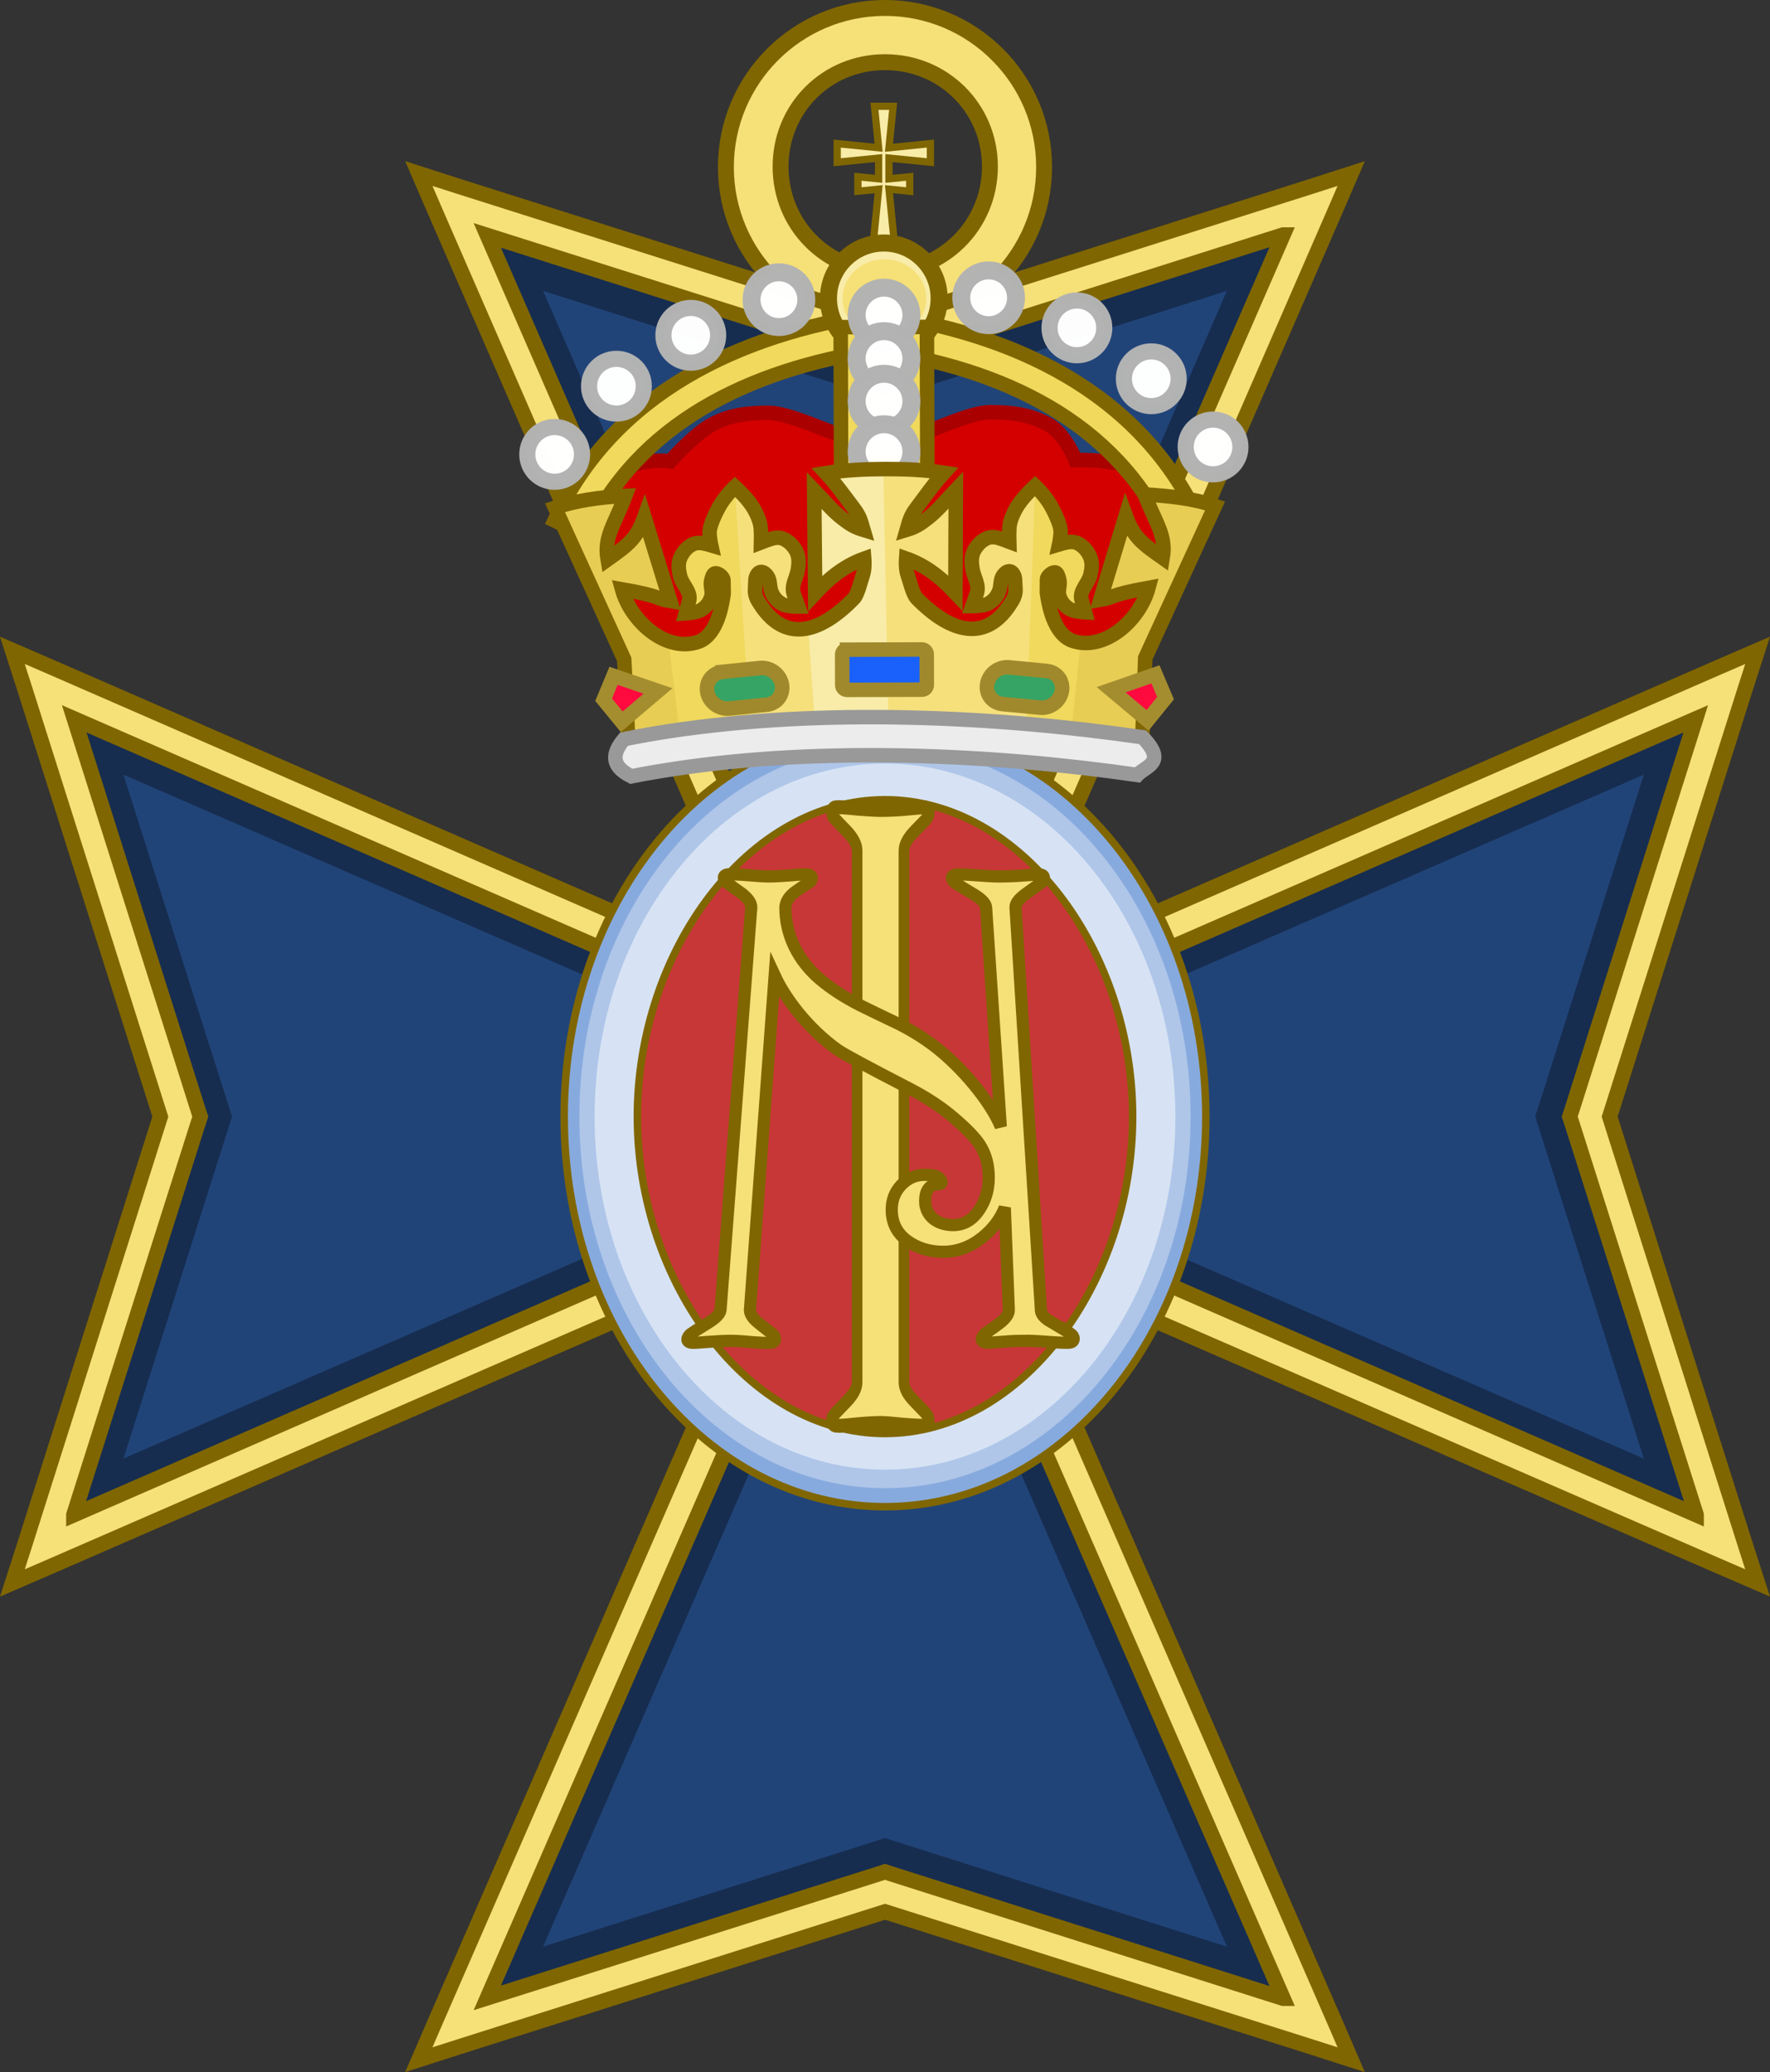 <?xml version="1.0" encoding="UTF-8" standalone="no"?>
<!-- Generator: Adobe Illustrator 15.0.0, SVG Export Plug-In . SVG Version: 6.00 Build 0)  -->

<svg
   xmlns:dc="http://purl.org/dc/elements/1.1/"
   xmlns:cc="http://creativecommons.org/ns#"
   xmlns:rdf="http://www.w3.org/1999/02/22-rdf-syntax-ns#"
   xmlns:svg="http://www.w3.org/2000/svg"
   xmlns="http://www.w3.org/2000/svg"
   xmlns:sodipodi="http://sodipodi.sourceforge.net/DTD/sodipodi-0.dtd"
   xmlns:inkscape="http://www.inkscape.org/namespaces/inkscape"
   version="1.1"
   id="svg2"
   inkscape:export-ydpi="143.23364"
   inkscape:export-xdpi="143.23364"
   sodipodi:docname="Ordre de l'Empereur Nathanaël I.svg"
   inkscape:version="0.91 r13725"
   inkscape:export-filename="/Users/Soda/Desktop/UK of the GB and NI.png"
   x="0px"
   y="0px"
   width="116.274"
   height="136.094"
   viewBox="470.298 283.748 116.274 136.094"
   enable-background="new 470.298 283.748 589.404 794.643"
   xml:space="preserve"><rect x="470.298" y="283.748" width="116.274" height="136.094" fill="#333333" stroke="none"/><defs
     id="defs188" /><sodipodi:namedview
     id="base"
     inkscape:snap-to-guides="false"
     inkscape:snap-grids="false"
     inkscape:snap-bbox="false"
     inkscape:snap-page="false"
     inkscape:snap-nodes="false"
     inkscape:object-nodes="false"
     inkscape:guide-bbox="true"
     inkscape:window-y="-8"
     inkscape:window-x="-8"
     inkscape:window-height="1017"
     inkscape:window-width="1920"
     inkscape:current-layer="g21702"
     inkscape:document-units="px"
     inkscape:pageshadow="2"
     inkscape:pageopacity="0.0"
     inkscape:window-maximized="1"
     showguides="true"
     showgrid="false"
     inkscape:cy="53.733016"
     inkscape:cx="46.905037"
     inkscape:zoom="10.095875"
     borderopacity="1.0"
     bordercolor="#666666"
     pagecolor="#ffffff"
     fit-margin-top="0"
     fit-margin-left="0"
     fit-margin-right="0"
     fit-margin-bottom="0"><inkscape:grid
       id="grid14322"
       type="xygrid"
       enabled="true"
       visible="true"
       snapvisiblegridlinesonly="true"
       empspacing="5"
       originx="-236.565"
       originy="-329.927" /></sodipodi:namedview><g
     id="layer1"
     transform="translate(-87.964,-36.184)"
     inkscape:label="Layer 1"
     inkscape:groupmode="layer"><g
       id="g11618-9-0-2"
       transform="matrix(1.127,0,0,1.127,186.794,233.424)" /><g
       id="g21702"><g
         id="g5518"><path
           id="path12724"
           inkscape:connector-curvature="0"
           d="m 616.399,320.454 c -5.772,0 -10.452,4.68 -10.452,10.452 0,5.772 4.681,10.452 10.452,10.452 5.772,0 10.452,-4.681 10.452,-10.452 0,-5.773 -4.681,-10.452 -10.452,-10.452 z m 0,3.561 c 3.835,0 6.892,3.025 6.892,6.86 0,3.835 -3.057,6.892 -6.892,6.892 -3.835,0 -6.86,-3.057 -6.86,-6.892 0,-3.835 3.025,-6.86 6.86,-6.86 z"
           style="fill:#f6e078;stroke:#806600;stroke-width:1.045" /><path
           style="fill:#162d50"
           d="m 618.618,398.547 53.076,23.111 -9.011,-28.38 9.011,-28.381 -53.076,23.111 0,10.539 z"
           sodipodi:nodetypes="cccccc"
           inkscape:connector-curvature="0"
           id="path43536-2" /><path
           style="fill:#f6e078;stroke:#806600"
           d="m 673.722,362.646 -2.531,1.094 -53.063,23.125 -0.75,0.313 0,0.844 0,10.531 0,0.813 0.75,0.344 53.063,23.094 2.531,1.094 -0.844,-2.625 -8.875,-28 8.875,-28 0.844,-2.627 z m -4.031,56.781 -49.813,-21.719 0,-8.875 49.781,-21.688 -8.156,25.75 -0.125,0.375 0.125,0.375 8.188,25.782 z"
           inkscape:connector-curvature="0"
           id="path43536-9-3" /><path
           style="fill:#162d50"
           d="m 614.178,398.547 -53.075,23.111 9.011,-28.38 -9.011,-28.381 53.075,23.111 0,10.539 z"
           sodipodi:nodetypes="cccccc"
           inkscape:connector-curvature="0"
           id="path43536-2-4" /><path
           style="fill:#214478"
           d="m 624.244,397.441 42,18.288 -7.131,-22.458 7.131,-22.458 -42,18.288 0,8.34 z"
           sodipodi:nodetypes="cccccc"
           inkscape:connector-curvature="0"
           id="path43536-2-6" /><path
           style="fill:#f6e078;stroke:#806600"
           d="m 559.075,362.646 2.531,1.094 53.063,23.125 0.75,0.313 0,0.844 0,10.531 0,0.813 -0.75,0.344 -53.063,23.094 -2.531,1.094 0.844,-2.625 8.875,-28 -8.875,-28 -0.844,-2.627 z m 4.032,56.781 49.813,-21.719 0,-8.875 -49.781,-21.688 8.156,25.75 0.125,0.375 -0.125,0.375 -8.188,25.782 z"
           inkscape:connector-curvature="0"
           id="path43536-9-3-3" /><path
           style="fill:#214478"
           d="m 608.373,397.441 -42,18.288 7.131,-22.458 -7.131,-22.459 42,18.288 0,8.34 z"
           sodipodi:nodetypes="cccccc"
           inkscape:connector-curvature="0"
           id="path43536-2-4-0" /><g
           id="g60698-8"
           transform="matrix(1,0,0,-1,-1198.976,1702.401)"><path
             id="path43536-92"
             inkscape:connector-curvature="0"
             sodipodi:nodetypes="cccccc"
             d="m 1820.651,1302.29 23.11,-53.075 -28.38,9.011 -28.381,-9.011 23.111,53.075 10.54,0 z"
             style="fill:#162d50" /><path
             id="path43536-9-7"
             inkscape:connector-curvature="0"
             d="m 1784.75,1247.188 1.094,2.531 23.125,53.062 0.313,0.75 0.844,0 10.531,0 0.813,0 0.344,-0.75 23.094,-53.062 1.094,-2.531 -2.625,0.844 -28,8.875 -28,-8.875 -2.627,-0.844 z m 56.781,4.031 -21.719,49.812 -8.875,0 -21.688,-49.781 25.75,8.156 0.375,0.125 0.375,-0.125 25.782,-8.187 z"
             style="fill:#f6e078;stroke:#806600" /></g><path
           id="path43536-92-3"
           inkscape:connector-curvature="0"
           sodipodi:nodetypes="cccccc"
           d="m 620.569,405.785 18.288,42 -22.458,-7.131 -22.459,7.131 18.288,-42 8.341,0 z"
           style="fill:#214478" /><g
           id="g60698"
           transform="translate(-1198.976,-915.859)"><path
             id="path43536"
             inkscape:connector-curvature="0"
             sodipodi:nodetypes="cccccc"
             d="m 1820.651,1302.29 23.11,-53.075 -28.38,9.01 -28.381,-9.01 23.111,53.075 10.54,0 z"
             style="fill:#162d50" /><path
             id="path43536-9"
             inkscape:connector-curvature="0"
             d="m 1784.75,1247.188 1.094,2.531 23.125,53.063 0.313,0.75 0.844,0 10.531,0 0.813,0 0.344,-0.75 23.094,-53.063 1.094,-2.531 -2.625,0.844 -28,8.875 -28,-8.875 -2.627,-0.844 z m 56.781,4.031 -21.719,49.813 -8.875,0 -21.688,-49.781 25.75,8.156 0.375,0.125 0.375,-0.125 25.782,-8.188 z"
             style="fill:#f6e078;stroke:#806600" /></g><path
           id="path43536-7"
           inkscape:connector-curvature="0"
           sodipodi:nodetypes="cccccc"
           d="m 620.569,381.04 18.288,-42 -22.458,7.13 -22.459,-7.13 18.289,42 8.341,0 z"
           style="fill:#214478" /><path
           sodipodi:nodetypes="cccccsssss"
           inkscape:connector-curvature="0"
           id="path5398-5"
           d="m 616.398,367.651 c -11.639,4.3e-4 -21.075,11.471 -21.075,25.621 6.9e-4,14.149 9.436,25.619 21.075,25.619 11.639,8.3e-4 21.076,-11.469 21.076,-25.619 1.5e-4,-14.151 -9.436,-25.622 -21.076,-25.621 z m 0,4.807 c 8.985,-6e-4 16.268,9.891 16.268,20.814 0,10.922 -7.284,20.813 -16.268,20.812 -8.984,-6.6e-4 -16.266,-9.89 -16.266,-20.812 -10e-6,-10.922 7.283,-20.813 16.266,-20.814 z"
           style="opacity:1;fill:#87aade;fill-opacity:1;fill-rule:nonzero;stroke:#806600;stroke-width:0.492;stroke-linejoin:miter;stroke-miterlimit:4;stroke-dasharray:none;stroke-dashoffset:0;stroke-opacity:1" /><path
           sodipodi:nodetypes="cccccsssss"
           inkscape:connector-curvature="0"
           id="path5398-5-8"
           d="m 616.398,368.866 c -11.087,4.1e-4 -20.075,10.927 -20.075,24.405 6.6e-4,13.478 8.988,24.403 20.075,24.404 11.087,7.9e-4 20.076,-10.925 20.076,-24.404 1.5e-4,-13.479 -8.989,-24.406 -20.076,-24.405 z m 0,4.579 c 8.558,-5.7e-4 15.496,9.422 15.496,19.826 0,10.404 -6.938,19.825 -15.496,19.824 -8.558,-6.3e-4 -15.495,-9.421 -15.495,-19.824 0,-10.403 6.937,-19.826 15.495,-19.826 z"
           style="opacity:1;fill:#afc6e9;fill-opacity:1;fill-rule:nonzero;stroke:none;stroke-width:0.492;stroke-linejoin:miter;stroke-miterlimit:4;stroke-dasharray:none;stroke-dashoffset:0;stroke-opacity:1" /><path
           sodipodi:nodetypes="cccccsssss"
           inkscape:connector-curvature="0"
           id="path5398-5-2"
           d="m 616.398,370.082 c -10.535,3.9e-4 -19.075,10.383 -19.075,23.19 6.2e-4,12.806 8.54,23.188 19.075,23.188 10.535,7.5e-4 19.076,-10.381 19.076,-23.188 1.4e-4,-12.808 -8.541,-23.191 -19.076,-23.19 z m 0,4.351 c 8.132,-5.5e-4 14.724,8.953 14.724,18.839 0,9.886 -6.593,18.838 -14.724,18.837 -8.131,-6e-4 -14.723,-8.952 -14.723,-18.837 -10e-6,-9.885 6.591,-18.838 14.723,-18.839 z"
           style="opacity:1;fill:#d7e3f4;fill-opacity:1;fill-rule:nonzero;stroke:none;stroke-width:0.492;stroke-linejoin:miter;stroke-miterlimit:4;stroke-dasharray:none;stroke-dashoffset:0;stroke-opacity:1" /><path
           sodipodi:nodetypes="sssss"
           inkscape:connector-curvature="0"
           id="path5398-5-5"
           d="m 616.398,372.458 c 8.985,-6e-4 16.268,9.891 16.268,20.814 0,10.922 -7.284,20.813 -16.268,20.812 -8.984,-6.6e-4 -16.266,-9.89 -16.266,-20.812 -10e-6,-10.922 7.283,-20.813 16.266,-20.814 z"
           style="opacity:1;fill:#c83737;fill-opacity:1;fill-rule:nonzero;stroke:#806600;stroke-width:0.492;stroke-linejoin:miter;stroke-miterlimit:4;stroke-dasharray:none;stroke-dashoffset:0;stroke-opacity:1" /><g
           transform="scale(0.87,1.149)"
           style="font-style:normal;font-weight:normal;font-size:103.412px;line-height:125%;font-family:sans-serif;letter-spacing:0px;word-spacing:0px;fill:#f6e078;fill-opacity:1;stroke:#806600;stroke-width:0.8;stroke-linecap:butt;stroke-linejoin:miter;stroke-miterlimit:4;stroke-dasharray:none;stroke-opacity:1"
           id="text5462"><path
             d="m 711.751,359.382 q 0.051,0.051 0.076,0.151 0.025,0.076 0.025,0.126 0,0.278 -0.454,0.278 -0.252,0.025 -1.515,-0.051 -1.237,-0.101 -1.717,-0.101 -0.808,0 -2.424,0.126 -0.606,0.051 -0.858,0.025 -0.429,0 -0.429,-0.303 0,-0.126 0.076,-0.202 0.076,-0.101 1.086,-0.884 0.783,-0.606 0.783,-1.086 l 0,-30.397 q 0,-0.48 -0.757,-1.086 -0.555,-0.429 -1.111,-0.884 -0.076,-0.101 -0.051,-0.303 0.051,-0.202 0.404,-0.202 0.252,-0.025 1.515,0.076 1.262,0.076 1.767,0.076 1.01,0 2.045,-0.076 1.06,-0.076 1.187,-0.076 0.454,0 0.454,0.278 0,0.151 -0.101,0.278 -0.051,0.076 -1.035,0.833 -0.783,0.606 -0.783,1.086 l 0,30.397 q 0,0.48 0.757,1.06 1.01,0.783 1.06,0.858 z"
             style="font-style:normal;font-variant:normal;font-weight:normal;font-stretch:normal;font-size:51.706px;font-family:Harrington;-inkscape-font-specification:Harrington;fill:#f6e078;fill-opacity:1;stroke:#806600;stroke-width:0.8;stroke-miterlimit:4;stroke-dasharray:none;stroke-opacity:1"
             id="path4213" /></g><g
           style="font-style:normal;font-weight:normal;font-size:45px;line-height:125%;font-family:sans-serif;letter-spacing:0px;word-spacing:0px;fill:#f6e078;fill-opacity:1;stroke:#806600;stroke-width:0.8;stroke-linecap:butt;stroke-linejoin:miter;stroke-miterlimit:4;stroke-dasharray:none;stroke-opacity:1"
           id="text5454"><path
             d="m 628.575,407.51 q 0.22,0.154 0.22,0.352 0,0.264 -0.396,0.264 -0.417,0 -0.703,-0.022 -1.45,-0.11 -1.934,-0.11 -0.857,0 -1.384,0.044 -0.505,0.044 -1.165,0.088 -0.461,0 -0.461,-0.242 0,-0.132 0.242,-0.374 0.637,-0.439 0.945,-0.681 0.593,-0.461 0.593,-0.857 l -0.264,-6.724 q -0.439,1.121 -1.472,1.956 -1.187,0.945 -2.571,0.945 -1.384,0 -2.395,-0.747 -0.989,-0.747 -0.989,-2.021 0,-0.945 0.615,-1.604 0.637,-0.681 1.538,-0.681 0.374,0 0.593,0.044 0.22,0.022 0.374,0.176 0.154,0.154 0.154,0.264 0,0.132 -0.198,0.132 -0.264,0 -0.461,0.11 -0.176,0.088 -0.308,0.352 -0.11,0.242 -0.11,0.637 0,0.264 0.044,0.396 0.176,0.659 0.791,0.967 0.439,0.22 1.011,0.22 1.011,0 1.67,-0.945 0.659,-0.945 0.659,-2.175 0,-1.23 -0.571,-2.131 -0.439,-0.703 -1.758,-1.824 -1.187,-1.011 -2.834,-1.868 -4.175,-2.153 -4.768,-2.571 -1.406,-1.011 -2.571,-2.439 -1.011,-1.252 -1.56,-2.439 l -1.626,21.973 q 0,0.396 0.571,0.857 0.461,0.374 0.923,0.725 0.154,0.154 0.154,0.33 0,0.242 -0.374,0.242 -0.242,0.022 -1.121,-0.044 -0.879,-0.088 -1.384,-0.088 -0.637,0 -1.472,0.066 -0.835,0.066 -0.989,0.066 -0.417,0 -0.417,-0.22 0,-0.154 0.198,-0.352 0.11,-0.088 1.143,-0.725 0.791,-0.483 0.835,-0.857 l 2.021,-26.455 q 0,-0.417 -0.615,-0.901 -0.505,-0.352 -1.011,-0.725 -0.176,-0.132 -0.176,-0.308 0,-0.286 0.571,-0.22 0.396,0 0.659,0.022 1.318,0.11 1.67,0.11 0.549,0 1.406,-0.066 0.879,-0.088 1.099,-0.066 0.374,0 0.374,0.242 0,0.132 -0.11,0.242 -0.593,0.374 -0.923,0.615 -0.659,0.461 -0.703,1.055 0,1.362 0.593,2.593 0.593,1.208 1.67,2.131 1.099,0.923 2.593,1.692 1.296,0.637 2.593,1.252 1.56,0.791 2.747,1.78 1.34,1.121 2.461,2.549 1.033,1.318 1.494,2.417 l -0.967,-14.414 q -0.044,-0.396 -0.857,-0.879 -1.143,-0.681 -1.208,-0.747 -0.176,-0.176 -0.176,-0.308 0,-0.22 0.439,-0.22 0.417,0 0.703,0.022 1.45,0.11 1.89,0.11 0.835,0 1.692,-0.066 0.879,-0.066 0.989,-0.066 0.33,0 0.33,0.22 0,0.154 -0.154,0.308 -0.637,0.461 -1.011,0.725 -0.703,0.505 -0.703,0.901 l 1.67,26.455 q 0,0.33 0.461,0.659 0.725,0.439 1.472,0.879 z"
             style="font-style:normal;font-variant:normal;font-weight:normal;font-stretch:normal;font-size:45px;font-family:Harrington;-inkscape-font-specification:Harrington;fill:#f6e078;fill-opacity:1;stroke:#806600;stroke-width:0.8;stroke-miterlimit:4;stroke-dasharray:none;stroke-opacity:1"
             id="path4216" /></g><g
           transform="matrix(1.361,0,0,1.361,-47.509,-59.506)"
           id="g5339"><g
             id="layer1-3"
             transform="translate(-128.648,-375.447)"
             inkscape:label="Layer 1"><g
               id="g11618-9-0-2-7"
               transform="matrix(1.127,0,0,1.127,186.794,233.424)" /><g
               id="g21702-3"><g
                 id="g51722"><g
                   id="g5731"><path
                     id="path28153-9-7-8-7-3-8"
                     inkscape:connector-curvature="0"
                     sodipodi:nodetypes="cccccccscssscssscsccccccc"
                     d="m 627.087,688.504 0.946,-2.822 0.383,-1.169 0.953,-0.602 0.961,-2.227 0.454,-0.583 0.064,-2.051 c 0,0 -0.673,-1.452 -1.708,-1.971 -1.482,-0.743 -3.489,-0.635 -3.489,-0.635 0,0 -0.468,-1.24 -1.319,-1.721 -0.853,-0.48 -1.797,-0.595 -2.789,-0.592 -0.991,0.003 -2.768,0.905 -3.73,1.171 -0.5,0.139 -1.628,0.605 -1.628,0.605 0,0 -1.131,-0.459 -1.632,-0.595 -0.963,-0.262 -2.745,-1.153 -3.736,-1.151 -0.992,0.004 -1.905,0.104 -2.786,0.608 -0.819,0.468 -1.94,1.731 -1.94,1.731 0,0 -1.289,-0.174 -2.193,0.38 -1.127,0.692 -1.919,2.14 -1.919,2.14 l 0.084,2.239 0.18,0.855 0.731,0.847 0.956,1.712 0.687,1.689 0.735,2.205 21.735,-0.061 0,0 z"
                     style="fill:#d40000;stroke:#aa0000;stroke-width:0.7" /><g
                     transform="matrix(0.43,-0.002,0.002,0.43,165.684,902.298)"
                     id="g39997-4"><path
                       id="path39832-0-2"
                       inkscape:connector-curvature="0"
                       d="m 1049.723,-536.757 -0.275,0.033 c -15.082,2.202 -29.204,8.777 -35.845,22.979 l 3.514,1.72 c 5.875,-12.561 18.369,-18.531 32.605,-20.665 14.236,2.133 26.731,8.105 32.605,20.665 l 3.514,-1.72 c -6.642,-14.202 -20.762,-20.776 -35.844,-22.977 l -0.274,-0.035 0,0 z"
                       style="fill:#f0d95c;stroke:#806600;stroke-width:1.626" /><g
                       id="g39983-5"><g
                         id="g39939-0"
                         transform="translate(0,0.052)" /><g
                         id="g39939-4-3"
                         transform="matrix(-1,0,0,1,2099.441,0.052)" /></g></g><path
                     id="path9021-6-8-7-3-0-6-9-8-1-8-3-6-1-8-4-9-4-8-8-6-8-7"
                     inkscape:connector-curvature="0"
                     sodipodi:nodetypes="ccccccccccccccccccccc"
                     d="m 614.149,661.17 -6e-5,0.9 2,-0.2 -1.4e-4,1 -1,-0.1 1.1e-4,0.7 1,-0.1 -0.3,3 1.1,2.3e-4 -0.3,-3 1,0.1 -1.1e-4,-0.7 -1,0.1 1.5e-4,-1 2,0.2 5e-5,-0.9 -2,0.2 0.2,-2 -0.9,-6e-5 0.2,2 z"
                     style="fill:#f8eca8;fill-opacity:1;stroke:#806600;stroke-width:0.35;stroke-miterlimit:4;stroke-dasharray:none" /><circle
                     r="2.671"
                     cy="668.639"
                     cx="616.399"
                     id="path5718"
                     style="opacity:1;fill:#f8eca8;fill-opacity:1;fill-rule:nonzero;stroke:#806600;stroke-width:0.823;stroke-linejoin:miter;stroke-miterlimit:4;stroke-dasharray:none;stroke-dashoffset:0;stroke-opacity:1" /><ellipse
                     transform="matrix(1,-0.003,0.003,1,0,0)"
                     id="path11919-5-0-4-87-2-4"
                     enable-background="new    "
                     cx="614.415"
                     cy="670.489"
                     rx="2.019"
                     ry="1.891"
                     style="opacity:0.99;fill:#f6e078" /><g
                     id="g10469-0-1-6-4-1"
                     transform="matrix(0.366,-0.001,0.001,0.366,431.944,595.165)"><path
                       id="rect8733-2-1-3-8-6"
                       inkscape:connector-curvature="0"
                       sodipodi:nodetypes="ccccc"
                       d="m 497.726,205.905 11.372,0 0,19.988 -11.372,0 0,-19.988 z"
                       style="fill:#f0d95c" /><path
                       id="rect8733-6-0-9-5-7-3-1"
                       inkscape:connector-curvature="0"
                       sodipodi:nodetypes="ccccc"
                       d="m 500.441,205.905 5.946,0.001 0,19.988 -5.949,-0.001 0.003,-19.988 z"
                       style="fill:#f8eca8" /><path
                       id="rect8733-6-7-6-8-5-4"
                       inkscape:connector-curvature="0"
                       sodipodi:nodetypes="ccccc"
                       d="m 497.726,205.905 11.372,0 0,19.988 -11.372,0 0,-19.988 z"
                       style="fill:none;stroke:#806600;stroke-width:1.913" /></g><g
                     transform="matrix(0.366,-0.001,0.001,0.366,532.667,436.273)"
                     id="g12394-8-6-0-6-3"><circle
                       style="opacity:0.99;fill:#ffffff;stroke:#b3b3b3;stroke-width:2.362"
                       r="3.611"
                       cy="637.698"
                       cx="227.063"
                       enable-background="new    "
                       id="path11942-7-9-1-3-8-9-2-5-3-8-90-2-9-6-0-7-4-6" /></g><g
                     transform="matrix(0.366,-0.001,0.001,0.366,537.717,435.441)"
                     id="g12394-8-6-0-6"><circle
                       style="opacity:0.99;fill:#ffffff;stroke:#b3b3b3;stroke-width:2.362"
                       r="3.611"
                       cy="637.698"
                       cx="227.063"
                       enable-background="new    "
                       id="path11942-7-9-1-3-8-9-2-5-3-8-90-2-9-6-0-7-4" /></g><g
                     transform="matrix(0.366,-0.001,0.001,0.366,532.667,438.372)"
                     id="g12394-8-6-0-6-3-7"><circle
                       style="opacity:0.99;fill:#ffffff;stroke:#b3b3b3;stroke-width:2.362"
                       r="3.611"
                       cy="637.698"
                       cx="227.063"
                       enable-background="new    "
                       id="path11942-7-9-1-3-8-9-2-5-3-8-90-2-9-6-0-7-4-6-1" /></g><g
                     transform="matrix(0.366,-0.001,0.001,0.366,532.667,440.429)"
                     id="g12394-8-6-0-6-3-7-9"><circle
                       style="opacity:0.99;fill:#ffffff;stroke:#b3b3b3;stroke-width:2.362"
                       r="3.611"
                       cy="637.698"
                       cx="227.063"
                       enable-background="new    "
                       id="path11942-7-9-1-3-8-9-2-5-3-8-90-2-9-6-0-7-4-6-1-7" /></g><g
                     transform="matrix(0.366,-0.001,0.001,0.366,532.667,442.864)"
                     id="g12394-8-6-0-6-3-7-3"><circle
                       style="opacity:0.99;fill:#ffffff;stroke:#b3b3b3;stroke-width:2.362"
                       r="3.611"
                       cy="637.698"
                       cx="227.063"
                       enable-background="new    "
                       id="path11942-7-9-1-3-8-9-2-5-3-8-90-2-9-6-0-7-4-6-1-4" /></g><g
                     id="g10395-2-6-4-3-8"
                     transform="matrix(0.366,-0.001,0.001,0.366,431.979,595.165)"><path
                       id="path9304-5-2-7-9-7-9-11-8-2-1-3-2-1"
                       inkscape:connector-curvature="0"
                       sodipodi:nodetypes="cccccscsssssccsssscsscsscssssccsssscccsscsccscscccscsccscsscccssssccsssscsscsscssssccssssscscccccccccccc"
                       d="m 537.658,228.073 c 1.409,3.746 2.875,5.365 2.357,8.379 -2.917,-2.055 -3.859,-2.826 -4.863,-5.602 l -3.388,11.107 c 2.056,-0.339 0.963,-0.606 6.365,-1.57 -1.205,4.398 -5.943,8.42 -10.092,6.938 -1.562,-0.559 -2.824,-2.637 -3.31,-6.353 0.004,-0.584 0.009,-1.169 0.018,-1.753 0.004,-0.376 0.627,-0.906 1.025,-0.913 0.379,-0.004 0.484,0.575 0.587,0.922 0.204,0.689 -0.204,1.457 -10e-4,2.148 0.225,0.759 0.658,1.36 1.37,1.779 0.592,0.349 2.019,0.43 2.019,0.43 l -0.454,-1.656 c -0.322,-1.17 0.881,-2.079 1.173,-3.256 0.186,-0.757 0.29,-1.603 -0.001,-2.333 -0.313,-0.788 -0.946,-1.553 -1.759,-1.903 -0.296,-0.129 -0.654,-0.143 -0.979,-0.123 -0.459,0.031 -1.367,0.306 -1.367,0.306 0,0 0.262,-1.184 0.195,-1.902 -0.078,-0.87 -0.863,-2.485 -1.304,-3.254 -0.73,-1.275 -1.896,-2.426 -2.029,-2.549 -0.126,0.12 -1.389,1.227 -2.214,2.452 -0.496,0.738 -1.006,1.807 -1.15,2.668 -0.119,0.712 -0.076,2.22 -0.076,2.22 0,0 -1.341,-0.519 -1.8,-0.581 -0.32,-0.044 -0.678,-0.047 -0.982,0.059 -0.839,0.294 -1.527,1.018 -1.897,1.783 -0.344,0.709 -0.303,1.56 -0.172,2.327 0.202,1.194 0.947,2.116 0.538,3.263 l -0.576,1.624 c 0,0 1.431,0.012 2.045,-0.299 0.74,-0.372 1.217,-0.941 1.499,-1.685 0.253,-0.675 0.106,-1.5 0.548,-2.083 0.196,-0.256 0.471,-0.54 0.85,-0.51 0.398,0.03 0.676,0.642 0.694,1.019 l 0.068,1.444 c 0.023,0.486 -0.214,1.123 -0.487,1.515 -3.279,5.436 -7.971,4.248 -12.559,-0.465 -0.522,-0.538 -0.938,-2.397 -1.187,-3.083 -0.286,-0.788 -0.184,-2.149 -0.184,-2.149 1.285,0.457 2.402,1.074 3.409,1.795 1.14,0.815 2.136,1.762 3.075,2.763 l 0.091,-13.59 c -1.338,1.392 -2.311,2.636 -3.648,3.684 -1.129,0.883 -1.706,1.22 -2.833,1.564 0.321,-1.093 0.429,-1.758 1.26,-2.85 1.152,-1.515 2.275,-3.143 3.669,-4.66 -2.569,-0.402 -5.136,-0.511 -7.784,-0.51 -2.65,0.001 -5.218,0.108 -7.787,0.512 1.397,1.515 2.519,3.143 3.67,4.657 0.832,1.094 0.94,1.756 1.262,2.851 -1.128,-0.345 -1.706,-0.683 -2.833,-1.564 -1.34,-1.047 -2.313,-2.294 -3.652,-3.683 l 0.093,13.588 c 0.94,-1.001 1.935,-1.948 3.074,-2.762 1.006,-0.72 2.123,-1.337 3.408,-1.795 0,0 0.103,1.359 -0.182,2.148 -0.247,0.685 -0.666,2.547 -1.188,3.082 -4.588,4.714 -9.28,5.902 -12.556,0.467 -0.276,-0.393 -0.512,-1.029 -0.49,-1.515 l 0.068,-1.446 c 0.017,-0.374 0.296,-0.987 0.694,-1.018 0.379,-0.031 0.653,0.255 0.85,0.512 0.441,0.58 0.292,1.407 0.549,2.081 0.281,0.745 0.757,1.315 1.495,1.688 0.618,0.309 2.049,0.297 2.049,0.297 l -0.577,-1.624 c -0.408,-1.146 0.337,-2.07 0.538,-3.263 0.13,-0.768 0.17,-1.62 -0.172,-2.325 -0.369,-0.767 -1.058,-1.49 -1.895,-1.785 -0.307,-0.108 -0.662,-0.101 -0.985,-0.056 -0.457,0.06 -1.798,0.579 -1.798,0.579 0,0 0.042,-1.508 -0.077,-2.218 -0.144,-0.865 -0.654,-1.931 -1.151,-2.669 -0.824,-1.227 -2.086,-2.333 -2.214,-2.454 -0.134,0.122 -1.298,1.275 -2.03,2.551 -0.44,0.77 -1.224,2.383 -1.303,3.252 -0.066,0.72 0.195,1.904 0.195,1.904 0,0 -0.907,-0.275 -1.368,-0.305 -0.323,-0.022 -0.681,-0.005 -0.977,0.123 -0.812,0.347 -1.447,1.114 -1.759,1.903 -0.29,0.728 -0.189,1.574 -10e-4,2.333 0.29,1.175 1.497,2.083 1.173,3.254 l -0.456,1.656 c 0,0 1.428,-0.081 2.019,-0.429 0.711,-0.42 1.145,-1.019 1.371,-1.782 0.205,-0.688 -0.204,-1.458 -0.002,-2.149 0.102,-0.344 0.208,-0.926 0.587,-0.919 0.4,0.006 1.023,0.537 1.025,0.913 0.009,0.585 0.013,1.169 0.019,1.754 -0.485,3.714 -1.748,5.795 -3.311,6.351 -4.149,1.483 -8.889,-2.539 -10.093,-6.938 5.402,0.965 4.31,1.232 6.366,1.571 l -3.391,-11.107 c -1.003,2.776 -1.945,3.547 -4.862,5.605 -0.517,-3.015 0.947,-4.636 2.359,-8.379 -3.47,0.153 -6.597,0.63 -9.281,1.525 l 9.075,20.029 0.617,13.074 c 21.222,-4.171 46.427,-3.143 67.578,-0.031 l 0.514,-13.044 9.266,-20.026 c -2.996,-1.025 -6.144,-1.327 -9.282,-1.531 l 0,0 z"
                       style="fill:#f0d95c" /><path
                       id="path9304-5-2-7-9-7-9-11-8-7-3-2-3-1-0"
                       inkscape:connector-curvature="0"
                       sodipodi:nodetypes="cccccccccccccccccccscc"
                       d="m 527.7,261.455 c 3.223,0.356 6.382,0.765 9.458,1.217 l 0.514,-13.044 9.266,-20.026 c -2.994,-1.023 -6.143,-1.325 -9.281,-1.528 1.412,3.746 2.875,5.365 2.357,8.379 -2.917,-2.055 -3.859,-2.826 -4.863,-5.602 l -3.388,11.107 c 2.056,-0.339 0.963,-0.606 6.365,-1.57 -1.205,4.398 -4.82,8.581 -8.969,7.098 l -1.459,13.969 z m -52.8,-14.183 c -2.848,-0.987 -5.367,-3.848 -6.202,-6.887 5.402,0.965 4.31,1.232 6.366,1.571 l -3.391,-11.107 c -1.003,2.776 -1.945,3.547 -4.862,5.605 -0.517,-3.015 0.947,-4.636 2.359,-8.379 -3.47,0.153 -6.597,0.63 -9.281,1.525 l 9.075,20.029 0.617,13.074 c 2.243,-0.362 4.83,-1.543 6.262,-1.066 1.382,2.6 -0.991,-12.555 -0.943,-14.365 z"
                       style="fill:#e7cd54" /><path
                       id="path9304-5-2-7-9-7-9-11-8-9-1-1-2-4-3"
                       inkscape:connector-curvature="0"
                       sodipodi:nodetypes="cccsscssssccsssscccsscsccscscccscsccscsscccssssccsssscsscc"
                       d="m 521.883,261.143 1.334,-34.228 c -0.126,0.12 -1.389,1.227 -2.214,2.452 -0.496,0.738 -1.006,1.807 -1.15,2.668 -0.119,0.712 -0.076,2.22 -0.076,2.22 0,0 -1.341,-0.519 -1.8,-0.581 -0.32,-0.044 -0.678,-0.047 -0.982,0.059 -0.839,0.294 -1.527,1.018 -1.897,1.783 -0.344,0.709 -0.303,1.56 -0.172,2.327 0.202,1.194 0.947,2.116 0.538,3.263 l -0.576,1.624 c 0,0 1.431,0.012 2.045,-0.299 0.74,-0.372 1.217,-0.941 1.499,-1.685 0.253,-0.675 0.106,-1.5 0.548,-2.083 0.196,-0.256 0.471,-0.54 0.85,-0.51 0.398,0.03 0.676,0.642 0.694,1.019 l 0.068,1.444 c 0.023,0.486 -0.214,1.123 -0.487,1.515 -3.279,5.436 -7.971,4.248 -12.559,-0.465 -0.522,-0.538 -0.938,-2.397 -1.187,-3.083 -0.286,-0.788 -0.184,-2.149 -0.184,-2.149 1.285,0.457 2.402,1.074 3.409,1.795 1.14,0.815 2.136,1.762 3.075,2.763 l 0.091,-13.59 c -1.338,1.392 -2.311,2.636 -3.648,3.684 -1.129,0.883 -1.706,1.22 -2.833,1.564 0.321,-1.093 0.429,-1.758 1.26,-2.85 1.152,-1.515 2.275,-3.143 3.669,-4.66 -2.569,-0.402 -5.136,-0.511 -7.784,-0.51 -2.65,0.001 -5.218,0.108 -7.787,0.512 1.397,1.515 2.519,3.143 3.67,4.657 0.832,1.094 0.94,1.756 1.262,2.851 -1.128,-0.345 -1.706,-0.683 -2.833,-1.564 -1.34,-1.047 -2.313,-2.294 -3.652,-3.683 l 0.093,13.588 c 0.94,-1.001 1.935,-1.948 3.074,-2.762 1.006,-0.72 2.123,-1.337 3.408,-1.795 0,0 0.103,1.359 -0.182,2.148 -0.247,0.685 -0.666,2.547 -1.188,3.082 -4.588,4.714 -9.28,5.902 -12.556,0.467 -0.276,-0.393 -0.512,-1.029 -0.49,-1.515 l 0.068,-1.446 c 0.017,-0.374 0.296,-0.987 0.694,-1.018 0.379,-0.031 0.653,0.255 0.85,0.512 0.441,0.58 0.292,1.407 0.549,2.081 0.281,0.745 0.757,1.315 1.495,1.688 0.618,0.309 2.049,0.297 2.049,0.297 l -0.577,-1.624 c -0.408,-1.146 0.337,-2.07 0.538,-3.263 0.13,-0.768 0.17,-1.62 -0.172,-2.325 -0.369,-0.767 -1.058,-1.49 -1.895,-1.785 -0.307,-0.108 -0.662,-0.101 -0.985,-0.056 -0.457,0.06 -1.798,0.579 -1.798,0.579 0,0 0.042,-1.508 -0.077,-2.218 -0.144,-0.865 -0.654,-1.931 -1.151,-2.669 -0.824,-1.227 -2.086,-2.333 -2.214,-2.454 l 2.017,33.754 c 11.829,-1.086 24.441,-0.552 36.259,0.474 z"
                       style="fill:#f6e07c" /><path
                       id="path10393-3-3-9-0-7"
                       inkscape:connector-curvature="0"
                       d="m 503.198,224.427 0.631,35.886 -9.642,-0.475 -0.95,-14.386 2.846,-1.265 3.004,-2.53 1.265,-2.687 0.315,-3.004 -4.108,2.214 -2.373,2.844 -0.315,-14.226 3.952,4.268 2.688,1.74 -1.74,-3.952 -3.161,-4.268 5.218,-0.159 2.37,0 z"
                       style="fill:#f8eca8" /><path
                       id="path9304-5-2-7-9-7-9-11-8-8-2-6-7-0-4"
                       inkscape:connector-curvature="0"
                       sodipodi:nodetypes="cccccscsssssccsssscsscsscssssccsssscccsscsccscscccscsccscsscccssssccsssscsscsscssssccssssscsccccccccscccc"
                       d="m 537.658,228.073 c 1.409,3.746 2.875,5.365 2.357,8.379 -2.917,-2.055 -3.859,-2.826 -4.863,-5.602 l -3.388,11.107 c 2.056,-0.339 0.963,-0.606 6.365,-1.57 -1.205,4.398 -5.943,8.42 -10.092,6.938 -1.562,-0.559 -2.824,-2.637 -3.31,-6.353 0.004,-0.584 0.009,-1.169 0.018,-1.753 0.004,-0.376 0.627,-0.906 1.025,-0.913 0.379,-0.004 0.484,0.575 0.587,0.922 0.204,0.689 -0.204,1.457 -10e-4,2.148 0.225,0.759 0.658,1.36 1.37,1.779 0.592,0.349 2.019,0.43 2.019,0.43 l -0.454,-1.656 c -0.322,-1.17 0.881,-2.079 1.173,-3.256 0.186,-0.757 0.29,-1.603 -0.001,-2.333 -0.313,-0.788 -0.946,-1.553 -1.759,-1.903 -0.296,-0.129 -0.654,-0.143 -0.979,-0.123 -0.459,0.031 -1.367,0.306 -1.367,0.306 0,0 0.262,-1.184 0.195,-1.902 -0.078,-0.87 -0.863,-2.485 -1.304,-3.254 -0.73,-1.275 -1.896,-2.426 -2.029,-2.549 -0.126,0.12 -1.389,1.227 -2.214,2.452 -0.496,0.738 -1.006,1.807 -1.15,2.668 -0.119,0.712 -0.076,2.22 -0.076,2.22 0,0 -1.341,-0.519 -1.8,-0.581 -0.32,-0.044 -0.678,-0.047 -0.982,0.059 -0.839,0.294 -1.527,1.018 -1.897,1.783 -0.344,0.709 -0.303,1.56 -0.172,2.327 0.202,1.194 0.947,2.116 0.538,3.263 l -0.576,1.624 c 0,0 1.431,0.012 2.045,-0.299 0.74,-0.372 1.217,-0.941 1.499,-1.685 0.253,-0.675 0.106,-1.5 0.548,-2.083 0.196,-0.256 0.471,-0.54 0.85,-0.51 0.398,0.03 0.676,0.642 0.694,1.019 l 0.068,1.444 c 0.023,0.486 -0.214,1.123 -0.487,1.515 -3.279,5.436 -7.971,4.248 -12.559,-0.465 -0.522,-0.538 -0.938,-2.397 -1.187,-3.083 -0.286,-0.788 -0.184,-2.149 -0.184,-2.149 1.285,0.457 2.402,1.074 3.409,1.795 1.14,0.815 2.136,1.762 3.075,2.763 l 0.091,-13.59 c -1.338,1.392 -2.311,2.636 -3.648,3.684 -1.129,0.883 -1.706,1.22 -2.833,1.564 0.321,-1.093 0.429,-1.758 1.26,-2.85 1.152,-1.515 2.275,-3.143 3.669,-4.66 -2.569,-0.402 -5.136,-0.511 -7.784,-0.51 -2.65,0.001 -5.218,0.108 -7.787,0.512 1.397,1.515 2.519,3.143 3.67,4.657 0.832,1.094 0.94,1.756 1.262,2.851 -1.128,-0.345 -1.706,-0.683 -2.833,-1.564 -1.34,-1.047 -2.313,-2.294 -3.652,-3.683 l 0.093,13.588 c 0.94,-1.001 1.935,-1.948 3.074,-2.762 1.006,-0.72 2.123,-1.337 3.408,-1.795 0,0 0.103,1.359 -0.182,2.148 -0.247,0.685 -0.666,2.547 -1.188,3.082 -4.588,4.714 -9.28,5.902 -12.556,0.467 -0.276,-0.393 -0.512,-1.029 -0.49,-1.515 l 0.068,-1.446 c 0.017,-0.374 0.296,-0.987 0.694,-1.018 0.379,-0.031 0.653,0.255 0.85,0.512 0.441,0.58 0.292,1.407 0.549,2.081 0.281,0.745 0.757,1.315 1.495,1.688 0.618,0.309 2.049,0.297 2.049,0.297 l -0.577,-1.624 c -0.408,-1.146 0.337,-2.07 0.538,-3.263 0.13,-0.768 0.17,-1.62 -0.172,-2.325 -0.369,-0.767 -1.058,-1.49 -1.895,-1.785 -0.307,-0.108 -0.662,-0.101 -0.985,-0.056 -0.457,0.06 -1.798,0.579 -1.798,0.579 0,0 0.042,-1.508 -0.077,-2.218 -0.144,-0.865 -0.654,-1.931 -1.151,-2.669 -0.824,-1.227 -2.086,-2.333 -2.214,-2.454 -0.134,0.122 -1.298,1.275 -2.03,2.551 -0.44,0.77 -1.224,2.383 -1.303,3.252 -0.066,0.72 0.195,1.904 0.195,1.904 0,0 -0.907,-0.275 -1.368,-0.305 -0.323,-0.022 -0.681,-0.005 -0.977,0.123 -0.812,0.347 -1.447,1.114 -1.759,1.903 -0.29,0.728 -0.189,1.574 -10e-4,2.333 0.29,1.175 1.497,2.083 1.173,3.254 l -0.456,1.656 c 0,0 1.428,-0.081 2.019,-0.429 0.711,-0.42 1.145,-1.019 1.371,-1.782 0.205,-0.688 -0.204,-1.458 -0.002,-2.149 0.102,-0.344 0.208,-0.926 0.587,-0.919 0.4,0.006 1.023,0.537 1.025,0.913 0.009,0.585 0.013,1.169 0.019,1.754 -0.485,3.714 -1.748,5.795 -3.311,6.351 -4.149,1.483 -8.889,-2.539 -10.093,-6.938 5.402,0.965 4.31,1.232 6.366,1.571 l -3.391,-11.107 c -1.003,2.776 -1.945,3.547 -4.862,5.605 -0.517,-3.015 0.947,-4.636 2.359,-8.379 -3.47,0.153 -6.597,0.63 -9.281,1.525 l 9.075,20.029 0.617,13.074 c 1.915,-0.376 3.859,-0.71 5.832,-1.003 19.9,-2.966 42.503,-1.859 61.746,0.973 l 0.514,-13.044 9.266,-20.026 c -2.996,-1.026 -6.144,-1.328 -9.282,-1.532 l 0,0 z"
                       style="fill:none;stroke:#806600;stroke-width:1.913" /></g><g
                     id="g11558-1-5-9-8-3"
                     transform="matrix(0.366,-0.001,0.001,0.366,578.728,471.628)"><path
                       id="rect9214-9-2-2-6-7-7-7-4"
                       d="m 96.469,584.866 9.888,10e-4 c 0.347,0.001 0.629,0.282 0.628,0.629 l 0.002,4.041 c -10e-4,0.347 -0.282,0.629 -0.629,0.628 l -9.891,0.002 c -0.347,-10e-4 -0.626,-0.282 -0.628,-0.629 l 0.001,-4.041 c 10e-4,-0.347 0.282,-0.63 0.629,-0.631 z"
                       inkscape:connector-curvature="0"
                       style="fill:#1a60fa;stroke:#a0892c;stroke-width:1.913" /><path
                       id="rect8646-7-4-5-2-1-8-3-1-3-8"
                       d="m 80.052,587.743 4.958,-0.488 c 1.351,-0.132 2.637,0.843 2.871,2.18 l 0,0 c 0.236,1.335 -0.666,2.526 -2.017,2.658 l -4.958,0.488 c -1.348,0.132 -2.635,-0.843 -2.871,-2.178 l 0,0 c -0.236,-1.338 0.669,-2.528 2.017,-2.66 z"
                       inkscape:connector-curvature="0"
                       style="fill:#36a464;stroke:#a0892c;stroke-width:1.916" /><path
                       id="rect8646-7-4-2-9-9-1-1-6-3-8-1"
                       d="m 122.779,587.744 -4.958,-0.489 c -1.35,-0.132 -2.637,0.844 -2.87,2.181 l 0,-0.003 c -0.236,1.336 0.666,2.527 2.016,2.661 l 4.958,0.486 c 1.35,0.132 2.637,-0.841 2.873,-2.178 l 0,0 c 0.236,-1.336 -0.669,-2.526 -2.019,-2.658 z"
                       inkscape:connector-curvature="0"
                       style="fill:#36a464;stroke:#a0892c;stroke-width:1.916" /><path
                       id="path14614-9-3-8-3-2-4-1-0-0-3-3-4-2"
                       inkscape:connector-curvature="0"
                       sodipodi:nodetypes="ccccc"
                       d="m 66.74,594.29 4.794,-4.046 -5.853,-2.015 -1.322,3.143 2.381,2.918 z"
                       style="fill:#ff0a3e;stroke:#a48d2f;stroke-width:1.913" /><path
                       id="path14614-9-3-8-3-2-5-9-9-1-6-2-9-5-8"
                       inkscape:connector-curvature="0"
                       sodipodi:nodetypes="ccccc"
                       d="m 136.087,594.291 -4.793,-4.046 5.851,-2.015 1.32,3.142 -2.378,2.919 z"
                       style="fill:#ff0a3e;stroke:#a48d2f;stroke-width:1.913" /></g><circle
                     transform="matrix(1,-0.003,0.003,1,0,0)"
                     id="path11942-7-9-1-3-04-5-0-2-3"
                     enable-background="new    "
                     cx="630.258"
                     cy="677.701"
                     r="1.321"
                     style="opacity:0.99;fill:#ffffff;stroke:#b3b3b3;stroke-width:0.778" /><circle
                     transform="matrix(1,-0.003,0.003,1,0,0)"
                     style="opacity:0.99;fill:#ffffff;stroke:#b3b3b3;stroke-width:0.778"
                     r="1.321"
                     cy="674.401"
                     cx="627.286"
                     enable-background="new    "
                     id="path11942-7-9-1-3-8-9-3-7-0-9" /><circle
                     transform="matrix(1,-0.003,0.003,1,0,0)"
                     style="opacity:0.99;fill:#ffffff;stroke:#b3b3b3;stroke-width:0.778"
                     r="1.321"
                     cy="671.934"
                     cx="623.704"
                     enable-background="new    "
                     id="path11942-7-9-1-3-0-4-7-4-9-9" /><path
                     style="fill:#ececec;stroke:#999999;stroke-width:0.7"
                     d="m 617.569,688.867 c -3.899,-0.086 -7.829,0.098 -11.535,0.66 -0.734,0.112 -1.457,0.241 -2.172,0.384 -0.554,0.661 -0.679,1.281 0.348,1.794 0.685,-0.137 1.383,-0.253 2.091,-0.36 7.147,-1.084 15.356,-0.714 22.333,0.293 0.413,-0.444 1.458,-0.574 0.258,-1.819 -3.557,-0.513 -7.423,-0.867 -11.323,-0.952 l 0,0 z"
                     sodipodi:nodetypes="csccsccc"
                     inkscape:connector-curvature="0"
                     id="path9304-5-2-7-9-7-9-11-8-8-2-6-8-1-8-6" /><g
                     transform="matrix(-0.366,-0.001,-0.001,0.366,695.08,435.532)"
                     id="g12394-8-6-0-6-5"><circle
                       style="opacity:0.99;fill:#ffffff;stroke:#b3b3b3;stroke-width:2.362"
                       r="3.611"
                       cy="637.698"
                       cx="227.063"
                       enable-background="new    "
                       id="path11942-7-9-1-3-8-9-2-5-3-8-90-2-9-6-0-7-4-1" /></g><circle
                     transform="matrix(-1,-0.003,-0.003,1,0,0)"
                     id="path11942-7-9-1-3-04-5-0-2-3-6"
                     enable-background="new    "
                     cx="-602.536"
                     cy="674.361"
                     r="1.321"
                     style="opacity:0.99;fill:#ffffff;stroke:#b3b3b3;stroke-width:0.778" /><circle
                     transform="matrix(-1,-0.003,-0.003,1,0,0)"
                     style="opacity:0.99;fill:#ffffff;stroke:#b3b3b3;stroke-width:0.778"
                     r="1.321"
                     cy="671.061"
                     cx="-605.507"
                     enable-background="new    "
                     id="path11942-7-9-1-3-8-9-3-7-0-9-6" /><circle
                     transform="matrix(-1,-0.003,-0.003,1,0,0)"
                     style="opacity:0.99;fill:#ffffff;stroke:#b3b3b3;stroke-width:0.778"
                     r="1.321"
                     cy="668.594"
                     cx="-609.089"
                     enable-background="new    "
                     id="path11942-7-9-1-3-0-4-7-4-9-9-7" /></g></g></g></g><g
             id="layer3-4"
             transform="translate(-277.25,-997.885)"
             inkscape:label="Layer" /></g></g></g></g><g
     id="layer3"
     transform="translate(-236.565,-658.621)"
     inkscape:label="Layer"
     inkscape:groupmode="layer" /></svg>